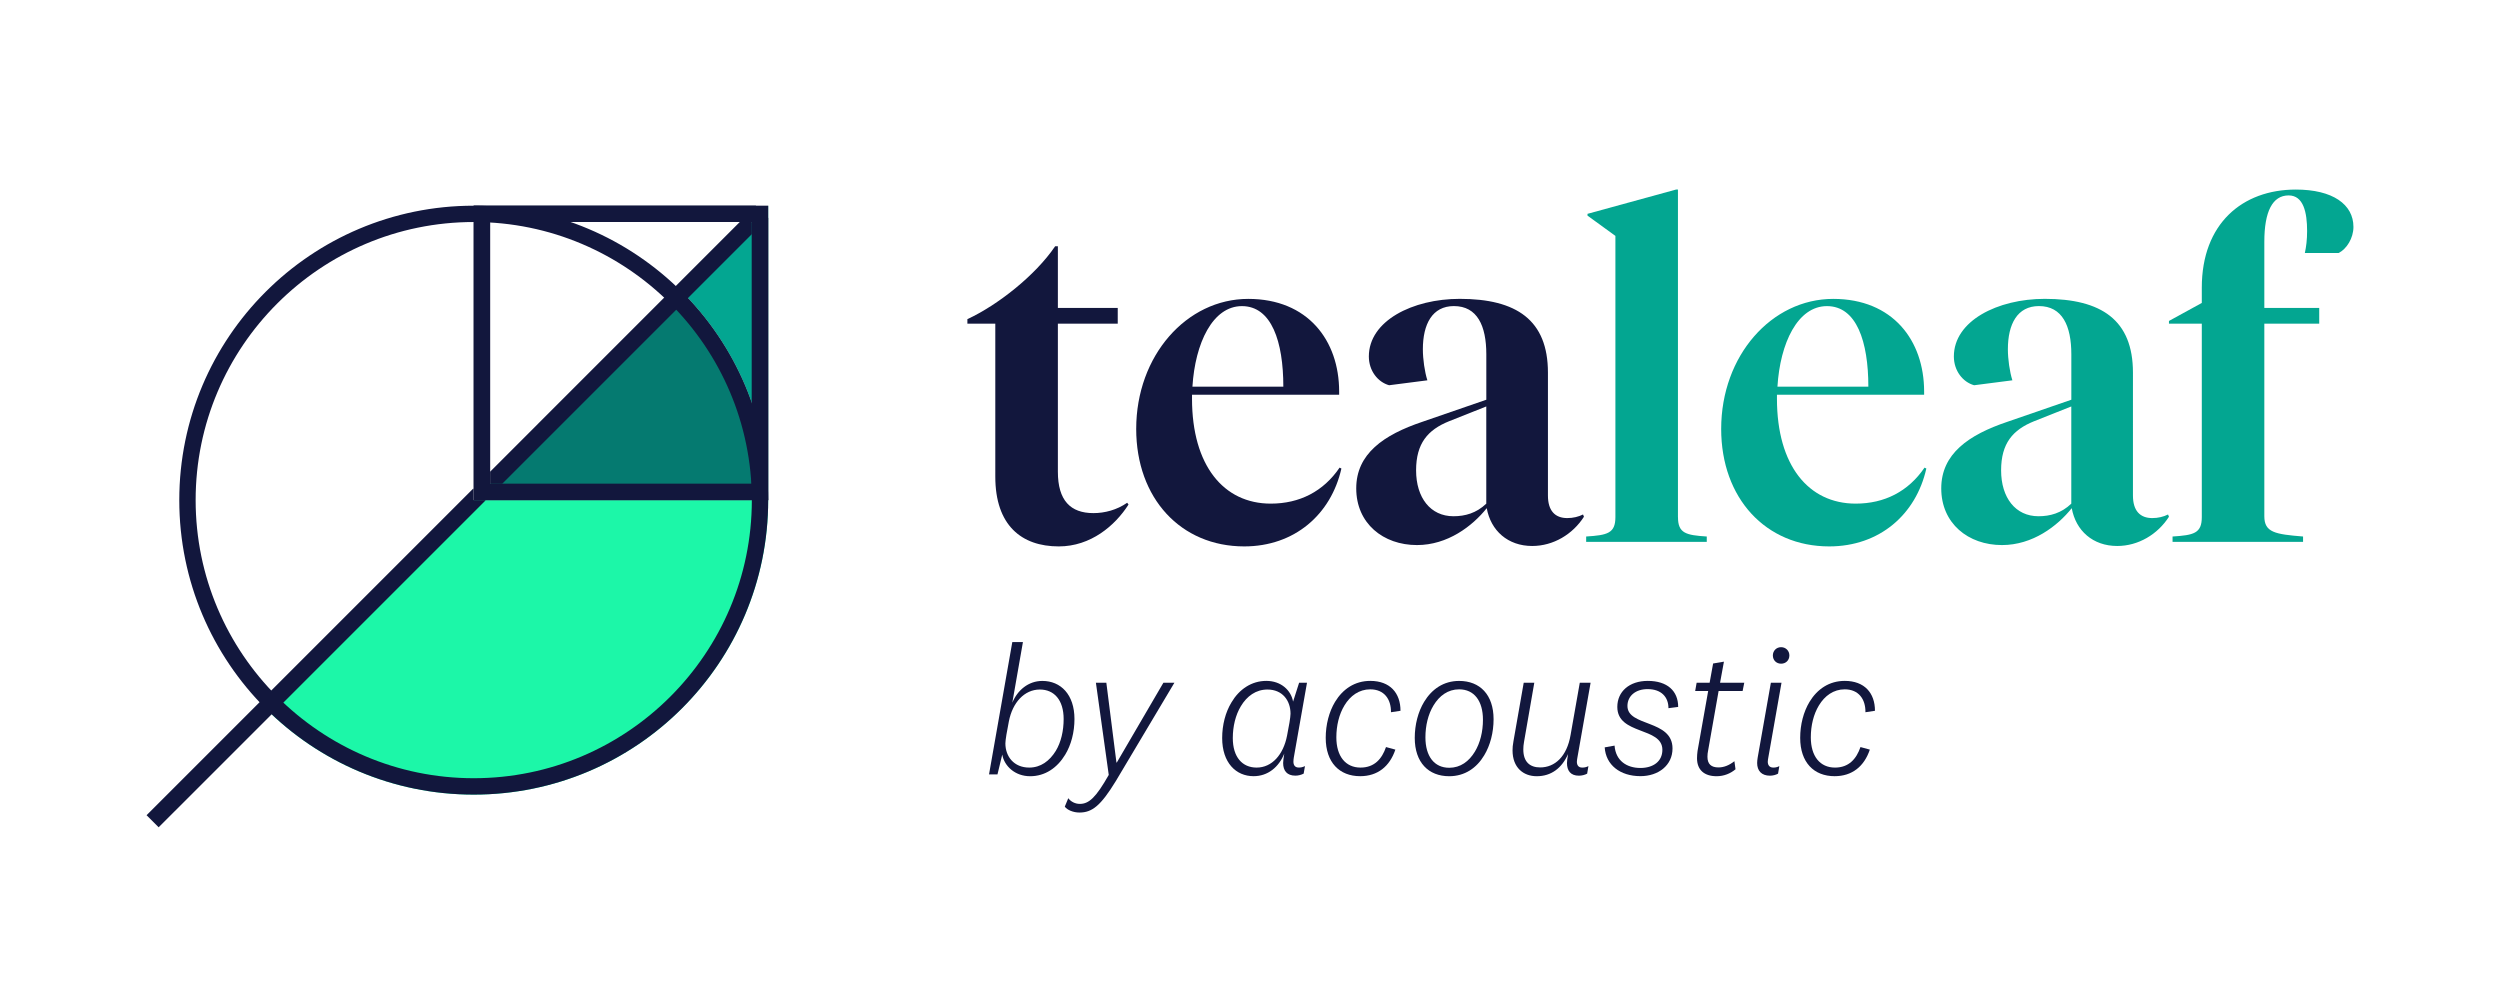<svg xmlns="http://www.w3.org/2000/svg" xmlns:xlink="http://www.w3.org/1999/xlink" id="Layer_1" x="0px" y="0px" viewBox="0 0 654 258" style="enable-background:new 0 0 654 258;" xml:space="preserve"> <style type="text/css"> .st0{fill:#03A691;} .st1{fill:#1CF7A8;} .st2{fill:#057A70;} .st3{fill:#12173D;} </style> <path class="st0" d="M200.96,53.8v77.03c0-21.27-8.62-40.53-22.56-54.47L200.96,53.8z"></path> <path class="st1" d="M123.93,207.87c-21.27,0-40.53-8.62-54.47-22.56l54.47-54.47h77.03C200.96,173.38,166.47,207.87,123.93,207.87"></path> <path class="st2" d="M178.39,76.37c13.94,13.94,22.56,33.2,22.56,54.47h-77.03L178.39,76.37z"></path> <path class="st3" d="M200.96,53.8h-77.03v77.03h77.03V53.8z M196.68,126.56h-68.47V58.08h68.47V126.56z"></path> <g> <path class="st3" d="M123.93,53.81c-42.54,0-77.03,34.49-77.03,77.03c0,42.54,34.49,77.03,77.03,77.03 c42.54,0,77.03-34.49,77.03-77.03C200.96,88.29,166.47,53.81,123.93,53.81 M123.93,58.08c40.11,0,72.75,32.64,72.75,72.75 s-32.64,72.75-72.75,72.75c-40.11,0-72.75-32.64-72.75-72.75S83.81,58.08,123.93,58.08"></path> </g> <g> <path class="st3" d="M276.74,80.55h15.66v4.12h-15.66v38.73c0,7.53,3.3,10.83,9.3,10.83c2.94,0,6.12-0.82,8.83-2.71l0.35,0.47 c-3.53,5.53-9.89,10.95-18.25,10.95c-9.77,0-16.6-5.53-16.6-18.25V84.67h-7.3v-1.18c7.89-3.65,17.78-11.42,22.96-19.07h0.71V80.55z "></path> <path class="st3" d="M325.48,142.94c-16.6,0-28.25-12.6-28.25-30.73c0-19.19,13.18-34.02,29.31-34.02 c15.54,0,23.78,10.83,23.78,24.25v0.82h-38.49v1.06c0,17.42,8.24,27.43,20.6,27.43c7.53,0,13.77-3.18,18.01-9.42l0.47,0.24 C348.2,134.58,338.66,142.94,325.48,142.94z M311.94,101.15h23.78c0-11.77-3.06-21.07-10.83-21.07 C317.24,80.08,312.65,89.73,311.94,101.15z"></path> <path class="st3" d="M404.94,129.64c0,4,1.88,5.89,5.06,5.89c1.53,0,2.94-0.35,4.12-0.94l0.24,0.59c-2.94,4.59-8,7.65-13.54,7.65 c-6.36,0-10.83-4-11.89-9.89c-3.77,4.71-10.24,9.65-18.25,9.65c-8.83,0-15.89-5.65-15.89-14.83c0-9.06,7.18-14.01,17.31-17.42 l16.72-5.77V92.67c0-7.42-2.35-12.6-8.48-12.6c-5.65,0-8.12,4.71-8.12,11.3c0,2.59,0.47,5.89,1.18,8.12l-10.01,1.29 c-2.94-0.82-5.3-3.77-5.3-7.53c0-9.3,11.42-15.07,23.78-15.07c14.83,0,23.07,5.53,23.07,19.31V129.64z M388.81,131.76v-25.43 l-9.77,3.88c-5.53,2.24-8.59,5.77-8.59,12.83c0,7.18,3.77,12.01,9.77,12.01C383.28,135.05,386.22,134.23,388.81,131.76z"></path> <path class="st0" d="M438.96,135.29c0,4.24,2.12,4.71,7.53,5.06v1.41h-31.55v-1.41c5.53-0.35,7.65-0.82,7.65-5.06V61.71l-7.3-5.3 v-0.47l23.19-6.36h0.47V135.29z"></path> <path class="st0" d="M478.51,142.94c-16.6,0-28.25-12.6-28.25-30.73c0-19.19,13.19-34.02,29.31-34.02 c15.54,0,23.78,10.83,23.78,24.25v0.82h-38.5v1.06c0,17.42,8.24,27.43,20.6,27.43c7.53,0,13.77-3.18,18.01-9.42l0.47,0.24 C501.23,134.58,491.7,142.94,478.51,142.94z M464.98,101.15h23.78c0-11.77-3.06-21.07-10.83-21.07 C470.27,80.08,465.68,89.73,464.98,101.15z"></path> <path class="st0" d="M557.98,129.64c0,4,1.88,5.89,5.06,5.89c1.53,0,2.94-0.35,4.12-0.94l0.24,0.59c-2.94,4.59-8,7.65-13.54,7.65 c-6.36,0-10.83-4-11.89-9.89c-3.77,4.71-10.24,9.65-18.25,9.65c-8.83,0-15.89-5.65-15.89-14.83c0-9.06,7.18-14.01,17.31-17.42 l16.72-5.77V92.67c0-7.42-2.35-12.6-8.48-12.6c-5.65,0-8.12,4.71-8.12,11.3c0,2.59,0.47,5.89,1.18,8.12l-10.01,1.29 c-2.94-0.82-5.3-3.77-5.3-7.53c0-9.3,11.42-15.07,23.78-15.07c14.83,0,23.07,5.53,23.07,19.31V129.64z M541.85,131.76v-25.43 l-9.77,3.88c-5.53,2.24-8.59,5.77-8.59,12.83c0,7.18,3.77,12.01,9.77,12.01C536.32,135.05,539.26,134.23,541.85,131.76z"></path> <path class="st0" d="M602.48,140.35v1.41h-34.14v-1.41c5.53-0.35,7.65-0.82,7.65-5.06V84.67h-8.59v-0.71l8.59-4.71v-4 c0-16.72,10.59-25.66,24.6-25.66c9.65,0,15.07,3.88,15.07,9.77c0,2.94-1.77,5.77-3.88,6.83h-8.83c0.35-1.65,0.59-3.41,0.59-5.77 c0-4.83-0.94-9.3-4.83-9.3c-4.24,0-6.36,4.24-6.36,12.12v17.31h14.36v4.12h-14.36v50.38C592.35,139.29,595.18,139.76,602.48,140.35 z"></path> </g> <g> <path class="st3" d="M272.69,178.13c4.79,0,8.39,3.55,8.39,9.97c0,3.45-0.86,6.76-2.44,9.35c-2.06,3.4-5.23,5.61-9.16,5.61 c-3.93,0-6.76-2.64-7.29-5.66l-1.25,5.18h-2.21l6.09-34.62h2.78l-2.78,15.87C266.17,180.57,269,178.13,272.69,178.13z M263.92,188.72c-0.48,2.35-0.91,4.89-0.91,5.75c0,3.45,2.25,6.33,6.23,6.33c3.02,0,5.32-1.73,6.95-4.36 c1.39-2.3,2.06-5.27,2.06-8.34c0-4.99-2.49-7.72-6.23-7.72C267.99,180.38,264.87,183.78,263.92,188.72z"></path> <path class="st3" d="M286.69,178.61h2.73l2.64,20.86h0.1l12.18-20.86h2.88l-15.34,25.75c-3.93,6.42-6.19,8.2-9.49,8.2 c-1.63,0-3.21-0.67-3.84-1.54l0.91-2.21c0.67,0.91,1.82,1.49,3.02,1.49c2.4,0,4.22-1.68,7.57-7.58L286.69,178.61z"></path> <path class="st3" d="M319.72,193.08c0-3.45,0.86-6.76,2.44-9.35c2.01-3.4,5.23-5.61,9.11-5.61c3.84,0,6.47,2.45,7,5.42l1.58-4.94 h2.06l-3.45,19.56c-0.05,0.29-0.1,0.72-0.1,1.1c0,0.86,0.38,1.53,1.39,1.53c0.48,0,0.96-0.05,1.63-0.38l-0.34,1.97 c-0.62,0.33-1.44,0.53-2.16,0.53c-2.21,0-3.21-1.29-3.21-3.31c0-0.53,0.1-1.15,0.29-2.45c-1.39,3.5-4.27,5.9-8.01,5.9 C323.32,203.06,319.72,199.51,319.72,193.08z M336.69,192.46c0.48-2.35,0.91-4.89,0.91-5.75c0-3.45-2.11-6.33-6.04-6.33 c-3.02,0-5.37,1.73-6.95,4.36c-1.39,2.3-2.11,5.27-2.11,8.34c0,4.99,2.49,7.72,6.23,7.72C332.76,200.8,335.73,197.4,336.69,192.46z "></path> <path class="st3" d="M366.37,185.94l-2.49,0.38c0.05-3.4-1.77-5.99-5.42-5.99c-2.92,0-5.23,1.68-6.76,4.22 c-1.39,2.3-2.11,5.23-2.11,8.34c0,4.94,2.4,7.91,6.33,7.91c3.64,0,5.61-2.3,6.66-5.37l2.45,0.67c-1.49,4.41-4.65,6.95-9.21,6.95 c-5.42,0-9.01-3.6-9.01-10.02c0-3.45,0.86-6.81,2.45-9.44c2.01-3.31,5.13-5.47,9.21-5.47 C363.64,178.13,366.37,181.29,366.37,185.94z"></path> <path class="st3" d="M390.72,188.15c0,3.45-0.86,6.81-2.45,9.44c-1.97,3.31-5.08,5.47-9.16,5.47c-5.42,0-9.01-3.6-9.01-10.02 c0-3.45,0.86-6.81,2.45-9.44c2.01-3.31,5.08-5.47,9.16-5.47C387.13,178.13,390.72,181.72,390.72,188.15z M385.83,196.63 c1.39-2.3,2.11-5.23,2.11-8.34c0-4.94-2.3-7.96-6.23-7.96c-2.92,0-5.18,1.68-6.71,4.22c-1.39,2.3-2.11,5.23-2.11,8.34 c0,4.94,2.3,7.96,6.23,7.96C382.05,200.85,384.3,199.17,385.83,196.63z"></path> <path class="st3" d="M401.37,178.61l-2.68,15.44c-0.14,0.77-0.19,1.39-0.19,2.01c0,3.26,1.73,4.7,4.41,4.7c3.83,0,7-2.83,7.96-8.53 l2.4-13.62h2.83l-3.45,19.56c-0.05,0.24-0.14,0.82-0.14,1.1c0,0.86,0.38,1.53,1.39,1.53c0.48,0,0.96-0.05,1.63-0.38l-0.33,1.97 c-0.62,0.33-1.39,0.53-2.16,0.53c-2.16,0-3.12-1.29-3.12-3.31c0-0.53,0.1-1.2,0.29-2.35c-1.63,3.69-4.41,5.8-8.2,5.8 c-3.5,0-6.33-2.25-6.33-6.76c0-0.67,0.05-1.39,0.24-2.4l2.68-15.29H401.37z"></path> <path class="st3" d="M422.37,195.05c0.29,3.98,3.21,5.85,6.76,5.85c3.31,0,5.75-1.68,5.75-4.75c0-6.04-11.79-3.83-11.79-11.22 c0-4.03,3.16-6.81,7.96-6.81c5.13,0,7.96,2.64,7.96,6.81l-2.54,0.33c0-2.92-1.87-4.99-5.46-4.99c-3.12,0-5.27,1.77-5.27,4.41 c0,5.47,11.79,3.5,11.79,11.12c0,4.41-3.69,7.24-8.39,7.24c-5.37,0-9.06-2.97-9.35-7.53L422.37,195.05z"></path> <path class="st3" d="M454.01,201.24c-1.29,1.1-3.02,1.82-4.94,1.82c-3.21,0-5.13-1.63-5.13-4.7c0-0.62,0.05-1.25,0.14-1.92 l2.78-15.68h-3.4l0.38-2.16h3.4l0.91-5.03l2.83-0.48l-1.01,5.51h6.33l-0.43,2.16h-6.28l-2.73,15.49c-0.14,0.67-0.19,1.15-0.19,1.73 c0,1.92,1.01,2.78,2.88,2.78c1.39,0,2.78-0.53,4.17-1.63L454.01,201.24z"></path> <path class="st3" d="M466.04,178.61l-3.45,19.56c-0.05,0.24-0.14,0.77-0.14,1.1c0,0.86,0.43,1.53,1.44,1.53 c0.43,0,0.96-0.05,1.58-0.38l-0.33,1.97c-0.58,0.33-1.39,0.53-2.11,0.53c-2.21,0-3.36-1.29-3.36-3.31c0-0.43,0.05-0.86,0.14-1.44 l3.45-19.56H466.04z M468.1,171.46c0,1.25-0.91,2.16-2.16,2.16c-1.25,0-2.16-0.91-2.16-2.16c0-1.2,0.91-2.16,2.16-2.16 C467.19,169.31,468.1,170.26,468.1,171.46z"></path> <path class="st3" d="M490.49,185.94l-2.49,0.38c0.05-3.4-1.77-5.99-5.42-5.99c-2.92,0-5.23,1.68-6.76,4.22 c-1.39,2.3-2.11,5.23-2.11,8.34c0,4.94,2.4,7.91,6.33,7.91c3.64,0,5.61-2.3,6.66-5.37l2.45,0.67c-1.49,4.41-4.65,6.95-9.21,6.95 c-5.42,0-9.01-3.6-9.01-10.02c0-3.45,0.86-6.81,2.45-9.44c2.01-3.31,5.13-5.47,9.21-5.47 C487.76,178.13,490.49,181.29,490.49,185.94z"></path> </g> <polygon class="st3" points="193.52,58.08 128.21,123.4 128.21,126.56 131.37,126.56 196.68,61.25 196.68,58.08 "></polygon> <polygon class="st3" points="123.92,127.68 38.34,213.26 41.5,216.42 127.09,130.84 123.92,130.84 "></polygon> <polygon class="st3" points="200.96,53.8 200.95,53.8 200.96,53.81 "></polygon> <polygon class="st3" points="200.96,56.97 196.68,61.25 196.68,126.56 131.37,126.56 127.09,130.84 200.96,130.84 "></polygon> <polygon class="st3" points="128.21,58.08 193.52,58.08 197.8,53.8 123.92,53.8 123.92,127.68 128.21,123.4 "></polygon> </svg>